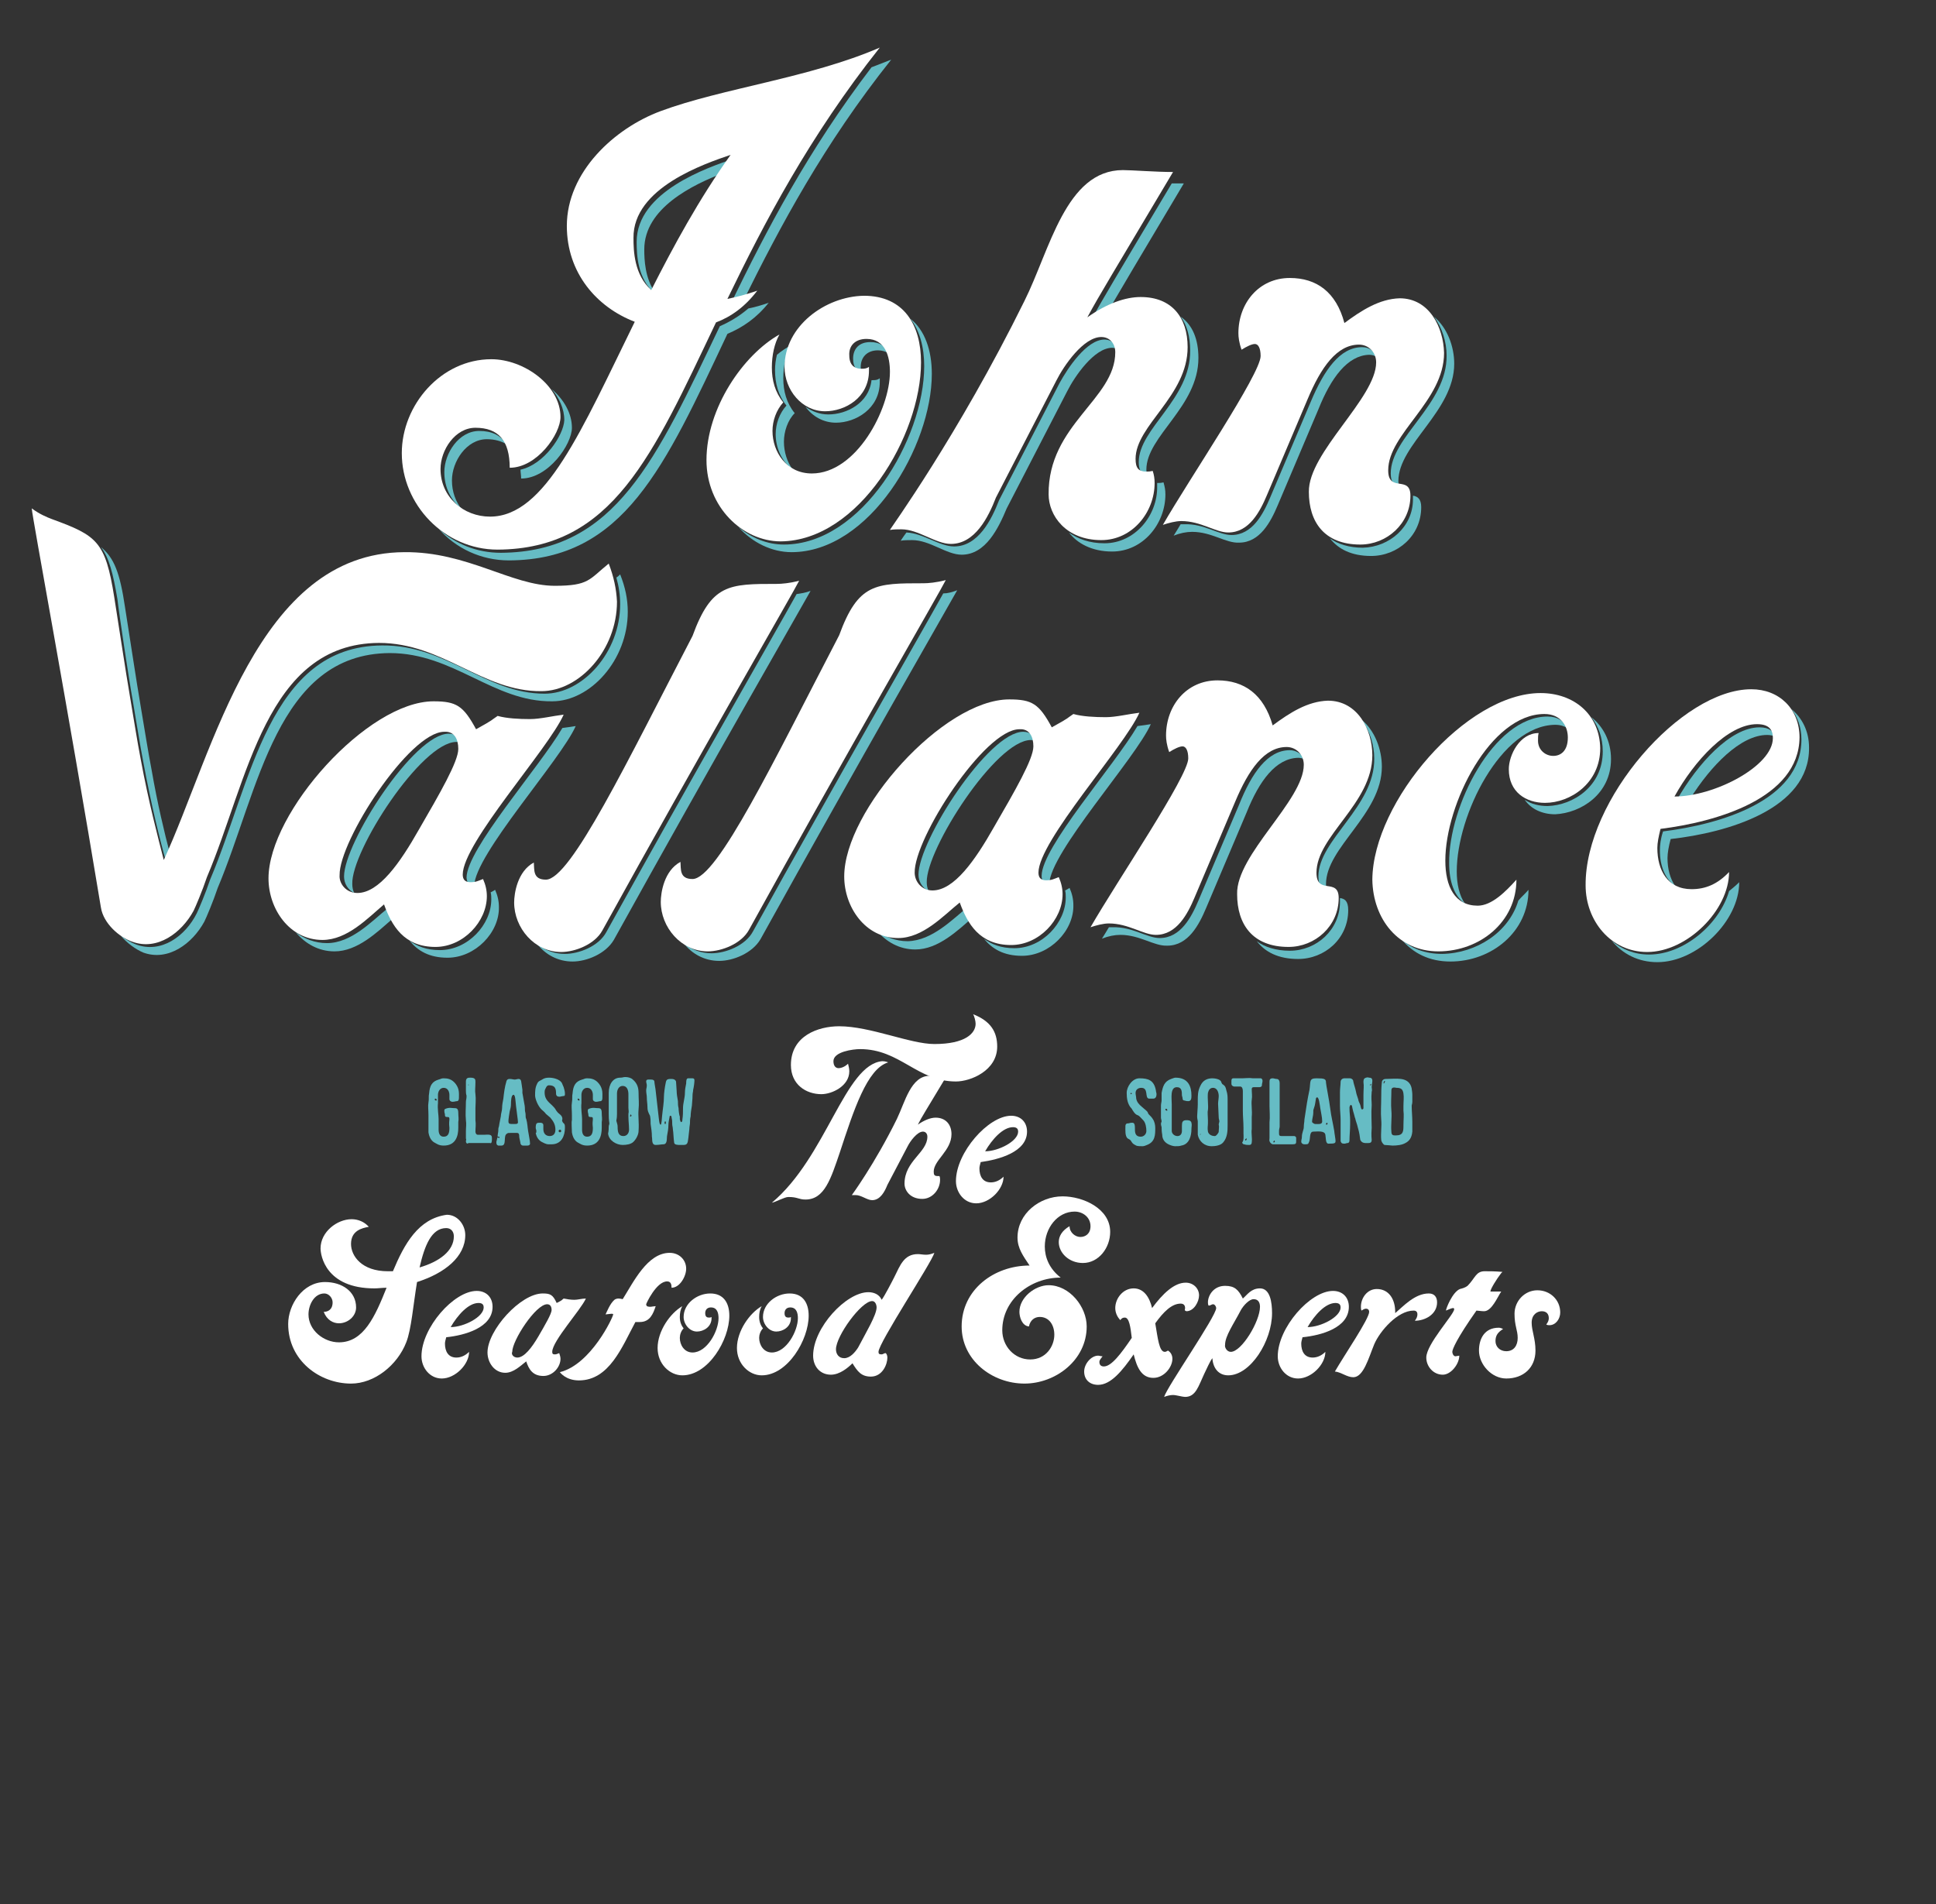 <?xml version="1.0" encoding="utf-8"?>
<!-- Generator: Adobe Illustrator 17.1.0, SVG Export Plug-In . SVG Version: 6.00 Build 0)  -->
<!DOCTYPE svg PUBLIC "-//W3C//DTD SVG 1.1//EN" "http://www.w3.org/Graphics/SVG/1.1/DTD/svg11.dtd">
<svg version="1.1" id="Layer_1" xmlns="http://www.w3.org/2000/svg" xmlns:xlink="http://www.w3.org/1999/xlink" x="0px" y="0px"
	 viewBox="0 0 305 300" enable-background="new 0 0 305 300" xml:space="preserve">
<rect x="0" y="0" width="305" height="300" fill="#333333" stroke="none"/>
<g>
	<path fill="#66BCC4" d="M51.5,148.6c-1.9,0-3.6-0.7-4.9-1.7c1.5,1.8,3.6,3,6.1,3c3.6,0,6.7-3,9.1-5.1c-0.3-0.5-0.5-1.1-0.7-1.7
		C58.6,145.1,55.4,148.6,51.5,148.6z"/>
	<path fill="#66BCC4" d="M77.3,140.6c0.1,0.4,0.1,0.8,0.1,1.1c0,4-3.7,8-8.1,8c-2.1,0-3.6-0.6-4.8-1.5c1.3,1.6,3.1,2.7,6,2.7
		c4.4,0,8.2-4,8.1-8c0-0.9-0.2-1.8-0.6-2.7C77.7,140.4,77.5,140.5,77.3,140.6z"/>
	<path fill="#66BCC4" d="M74.7,139.6C74.8,139.6,74.8,139.6,74.7,139.6L74.7,139.6c0.1-5,13.6-19.8,16-25.2
		c-0.6,0.1-1.3,0.2-2.1,0.3c-3.7,6.3-15.1,19.1-15.1,23.6C73.6,139.2,73.9,139.6,74.7,139.6z"/>
	<path fill="#66BCC4" d="M71.9,116.9c0.3,0,0.5,0.1,0.8,0.1c-0.3-0.8-0.9-1.4-2-1.4c-5.5,0-16.5,17.2-16.5,22.5
		c0,1.1,0.6,2.1,1.6,2.6c-0.2-0.4-0.3-0.9-0.3-1.4C55.3,134.1,66.4,116.9,71.9,116.9z"/>
	<path fill="#66BCC4" d="M125.5,93.6c-3.5,6.3-16.5,28.9-30,53.3c-1.2,2.2-4.3,3.4-6.5,3.4c-1.7,0-3.2-0.6-4.4-1.6
		c1.3,1.7,3.3,2.8,5.6,2.8c2.2,0,5.2-1.2,6.5-3.4c15.5-28,30.3-53.7,31-55C126.9,93.4,126.2,93.5,125.5,93.6z"/>
	<path fill="#66BCC4" d="M148.6,93.5c-3.5,6.3-16.5,28.9-30,53.3c-1.2,2.2-4.3,3.4-6.5,3.4c-1.7,0-3.2-0.6-4.4-1.6
		c1.3,1.7,3.3,2.8,5.6,2.8c2.2,0,5.2-1.2,6.5-3.4c15.5-28,30.3-53.7,31-55C150,93.3,149.3,93.5,148.6,93.5z"/>
	<path fill="#66BCC4" d="M165.3,139.3C165.3,139.3,165.3,139.3,165.3,139.3L165.3,139.3c0.1-5,13.6-19.8,16-25.2
		c-0.6,0.1-1.3,0.2-2.1,0.3c-3.7,6.3-15.1,19.1-15.1,23.6C164.1,138.9,164.5,139.3,165.3,139.3z"/>
	<path fill="#66BCC4" d="M143,148.3c-1.9,0-3.6-0.7-4.9-1.7c1.5,1.8,3.6,3,6.1,3c3.6,0,6.7-3,9.1-5.1c-0.3-0.5-0.5-1.1-0.7-1.7
		C150.1,144.8,146.9,148.2,143,148.3z"/>
	<path fill="#66BCC4" d="M162.4,116.6c0.3,0,0.5,0.1,0.8,0.1c-0.3-0.8-0.9-1.4-2-1.4c-5.5,0-16.5,17.2-16.5,22.5
		c0,1.1,0.6,2.1,1.6,2.6c-0.2-0.4-0.3-0.9-0.3-1.4C145.9,133.8,156.9,116.6,162.4,116.6z"/>
	<path fill="#66BCC4" d="M167.8,140.3c0.1,0.4,0.1,0.8,0.1,1.1c0,4-3.7,8-8.1,8c-2.1,0-3.6-0.6-4.8-1.5c1.3,1.6,3.1,2.7,6,2.7
		c4.4,0,8.2-4,8.1-8c0-0.9-0.2-1.8-0.6-2.7C168.2,140.1,168,140.2,167.8,140.3z"/>
	<path fill="#66BCC4" d="M207.7,138.1c0,1.5,0.6,1.8,1.3,2c0-0.2-0.1-0.5-0.1-0.8c0-5.8,8.8-11,8.8-18.5c0-2.7-1.1-5.7-3.2-7.4
		c1.3,1.7,2,4,2,6.1C216.6,127.1,207.7,132.3,207.7,138.1z"/>
	<path fill="#66BCC4" d="M211.1,141.5c0,0.2,0,0.4,0,0.6c0,4.4-3.7,7.7-7.9,7.7c-2.2,0-4-0.6-5.2-1.5c1.3,1.7,3.4,2.8,6.5,2.8
		c4.2,0,7.9-3.2,7.9-7.7C212.4,141.9,211.8,141.6,211.1,141.5z"/>
	<path fill="#66BCC4" d="M203.2,118.2c-3.5,0-6,3.6-8,8.6l-6.4,15.1c-1.1,2.6-2.8,5.9-6.1,5.9c-2,0-4.3-1.8-7.4-1.7
		c-0.2,0-0.4,0-0.6,0c-0.4,0.7-0.8,1.3-1.1,1.8c1-0.4,2-0.6,2.9-0.6c3.1,0,5.3,1.8,7.4,1.7c3.3,0,5-3.3,6.1-5.9l6.4-15.1
		c2-5,4.6-8.5,8.1-8.6c0.4,0,0.8,0.1,1.1,0.3C205.1,118.8,204.2,118.2,203.2,118.2z"/>
	<path fill="#66BCC4" d="M253.8,119.6c0-2.8-1.2-5.1-3.1-6.6c1.1,1.4,1.8,3.2,1.8,5.4c0,5.5-4.7,8.5-8.7,8.6c-1.3,0-2.6-0.3-3.6-1
		c1,1.5,2.8,2.3,4.8,2.3C249.1,128.1,253.8,125.1,253.8,119.6z"/>
	<path fill="#66BCC4" d="M243.8,112.9c-8.5,0-15.6,14.2-15.5,23.1c0,2.9,0.8,5.2,2.5,6.4c-0.9-1.3-1.3-3.1-1.3-5.1
		c0-8.9,7-23,15.5-23.1c0.8,0,1.4,0.2,1.9,0.5C246.4,113.6,245.4,112.9,243.8,112.9z"/>
	<path fill="#66BCC4" d="M227.2,150.3c-2.6,0-4.8-0.8-6.4-2.3c1.8,2.2,4.4,3.5,7.7,3.5c6.5,0,12.3-4.7,12.3-11.3
		c-0.5,0.6-1.1,1.1-1.6,1.7C237.7,146.9,232.6,150.2,227.2,150.3z"/>
	<g>
		<path fill="#66BCC4" d="M278.4,115.8c0.5,0,0.8,0.1,1.2,0.2c-0.2-0.7-0.8-1.4-2.4-1.4c-4.6,0-9.8,5.8-13,11.4
			c0.7,0,1.4-0.1,2.1-0.2C269.5,120.7,274.2,115.8,278.4,115.8z"/>
		<path fill="#66BCC4" d="M259.8,150.4c-2.3,0-4.3-0.8-5.9-2.2c1.7,2.1,4.2,3.4,7.2,3.4c6.3,0,12.9-6.5,12.9-12.6
			c-0.5,0.5-1.1,1-1.6,1.4C270.9,145.6,265.3,150.4,259.8,150.4z"/>
		<path fill="#66BCC4" d="M285,117.8c0-2.6-1.1-4.7-2.8-6.1c1,1.3,1.6,2.9,1.6,4.8c0,9.7-12.9,13.4-21.8,14.5
			c-0.4,1.2-0.5,2.2-0.5,3c0,2.4,0.8,4.5,2.4,5.6c-0.8-1.2-1.2-2.7-1.2-4.4c0-0.8,0.2-1.9,0.5-3C272.1,131.2,285.1,127.5,285,117.8z
			"/>
	</g>
	<g>
		<path fill="#66BCC4" d="M20.9,110.3c0.6,3.5,1.1,6.8,1.7,9.9c1.2,6.5,2.6,12.2,3.6,15.7c0.2-0.4,0.4-0.8,0.6-1.3
			c-0.9-3.4-2-8-2.9-13.2c-0.6-3.1-1.1-6.4-1.7-9.9c-0.6-3.4-2.2-14-2.5-15.8c-0.8-5.4-1.7-7.8-3.8-9.5c1.3,1.7,1.9,4.1,2.6,8.2
			C18.7,96.3,20.3,107,20.9,110.3z"/>
		<path fill="#66BCC4" d="M61.4,102.9c10.1,0,16.3,7.7,25.6,7.6c6,0,11.9-6.5,11.9-14.1c0-2-0.4-3.9-1.2-5.9
			c-0.2,0.2-0.4,0.4-0.6,0.5c0.4,1.4,0.6,2.8,0.6,4.2c0,7.6-5.9,14.1-11.9,14.1c-9.3,0-15.4-7.7-25.6-7.6
			c-17.8,0.1-20.6,21.6-27.1,36.9c-0.7,2.1-1.8,4.7-2.1,5.3c-1.8,3.6-5.6,6.4-9.6,4.9c-0.8-0.3-1.6-0.8-2.4-1.4
			c1,1.2,2.4,2.2,3.6,2.7c3.9,1.4,7.7-1.4,9.6-4.9c0.3-0.6,1.4-3.2,2.1-5.3C40.8,124.5,43.6,103,61.4,102.9z"/>
	</g>
	<path fill="#66BCC4" d="M117.2,47.2c5.7-11.5,12.6-24.5,23.2-37.8c-1,0.4-2.1,0.8-3.1,1.2c-10,13.1-16.6,25.8-22.1,37.1
		C115.7,47.6,116.4,47.4,117.2,47.2z"/>
	<path fill="#66BCC4" d="M103.2,46.1c-1.6-2.3-1.7-5.2-1.7-6.8c0-6.5,7.6-10.2,12.6-12.1c0.5-0.7,1-1.5,1.5-2.2
		c-4.1,1.4-15.3,5.2-15.3,13.1c0,2,0.1,5.8,2.9,8.2C103.2,46.2,103.2,46.1,103.2,46.1z"/>
	<path fill="#66BCC4" d="M75.5,67.9c-3.2,0-5.5,3.5-5.5,6.5c0,2.5,1.1,4.5,2.8,5.9c-1-1.2-1.6-2.8-1.6-4.6c0-3,2.3-6.5,5.5-6.5
		c1.2,0,2.3,0.3,3.1,0.8C78.9,68.6,77.5,67.9,75.5,67.9z"/>
	<path fill="#66BCC4" d="M82,74c0,0.4,0.1,0.9,0.1,1.4c4.3,0,8-5.4,8-8c0-2.3-1.3-4.5-3.2-6.1c1.2,1.4,2,3.1,2,4.9
		C88.8,68.6,85.7,73.2,82,74z"/>
	<path fill="#66BCC4" d="M78.9,87.1c-3.8,0-7.2-1.4-9.8-3.8c2.7,3.1,6.7,5,11.1,5c18.1-0.1,24.5-14.7,34.4-35.7
		c2.4-1,4.6-2.5,6.5-4.9c-1.1,0.4-2.2,0.7-3.2,0.9c-1.4,1.2-2.9,2.1-4.5,2.8C103.4,72.3,97,87,78.9,87.1z"/>
	<g>
		<path fill="#66BCC4" d="M123.5,85.8c-2.6,0-5.1-1-7.2-2.8c2.2,2.5,5.3,4,8.4,4c12.3,0,22.1-16.7,22.1-28.1c0-3.7-1.1-6.9-3.4-8.7
			c1.5,1.9,2.2,4.5,2.2,7.5C145.6,69.1,135.8,85.8,123.5,85.8z"/>
		<path fill="#66BCC4" d="M137.1,53.9c-1.8,0-2.7,1.1-2.7,2.6c0,1.4,0.6,1.9,1.3,2.1c-0.1-0.2-0.1-0.5-0.1-0.8c0-1.5,1-2.6,2.7-2.6
			c0.7,0,1.2,0.2,1.6,0.4C139.5,54.5,138.6,53.9,137.1,53.9z"/>
		<path fill="#66BCC4" d="M123.9,63.9c-1.1,1.2-1.7,2.9-1.7,4.5c0,2.1,0.9,4.3,2.7,5.6c-0.9-1.2-1.4-2.8-1.4-4.4
			c0-1.6,0.6-3.4,1.7-4.5c-1.3-1.6-1.8-3.5-1.8-5.5c0-1.9,0.4-3.7,1.2-5.2c-0.7,0.4-1.5,0.9-2.2,1.5c-0.2,0.8-0.3,1.6-0.3,2.4
			C122.1,60.4,122.6,62.3,123.9,63.9z"/>
		<path fill="#66BCC4" d="M130.5,65.3c-1.4,0-2.6-0.5-3.6-1.2c1.1,1.5,2.8,2.5,4.8,2.5c3.1,0,6.9-2.2,6.9-6.4l0-0.6
			c-0.4,0.3-0.7,0.3-1.2,0.3c0,0-0.1,0-0.1,0C136.9,63.5,133.4,65.3,130.5,65.3z"/>
	</g>
	<g>
		<path fill="#66BCC4" d="M174,53.5c-2.8,0-5.8,4.5-7.1,6.9l-9.5,18.4c-1.2,3.1-3.3,7.3-7.1,7.3c-2.3,0-4.9-2.1-7.5-2.2
			c-0.6,0.8-0.9,1.3-0.9,1.3c0.4-0.1,1.3-0.1,1.8-0.1c2.8,0,5.4,2.3,7.8,2.3c3.8,0,5.8-4.2,7.1-7.3l9.5-18.4
			c1.2-2.4,4.3-6.9,7.1-6.9c0.3,0,0.6,0.1,0.8,0.1C175.7,54.1,175,53.5,174,53.5z"/>
		<path fill="#66BCC4" d="M174.7,48.8c1.8-3.1,4.6-7.8,11.8-19.9c-0.6,0-1.3,0-1.9,0c-9.2,15.4-10.8,18.1-12.8,21.7
			C172.8,49.8,173.8,49.2,174.7,48.8z"/>
		<path fill="#66BCC4" d="M179.4,72.8c0,1.3,0.4,1.9,1.3,2c0-0.2-0.1-0.5-0.1-0.8c0-5.3,8.2-9.9,8.2-17.6c0-2.9-0.9-5.2-2.8-6.5
			c1,1.3,1.5,3.2,1.5,5.3C187.6,62.9,179.4,67.5,179.4,72.8z"/>
		<path fill="#66BCC4" d="M174,85.6c-2.4,0-4.2-0.7-5.6-1.7c1.3,1.7,3.6,3,6.8,3c4.9,0,8.4-4.4,8.4-9c0-0.7-0.1-1.2-0.3-1.9
			c-0.4,0.1-0.6,0.1-1,0.1c0,0,0,0,0,0c0,0.2,0,0.3,0,0.5C182.4,81.2,178.8,85.6,174,85.6z"/>
	</g>
	<path fill="#66BCC4" d="M219.1,74.6c0,1.5,0.6,1.8,1.3,2c0-0.2-0.1-0.5-0.1-0.8c0-5.8,8.8-11,8.8-18.5c0-2.7-1.1-5.7-3.2-7.4
		c1.3,1.7,2,4,2,6.1C228,63.7,219.1,68.8,219.1,74.6z"/>
	<path fill="#66BCC4" d="M214.6,54.7c-3.5,0-6,3.6-8.1,8.6l-6.4,15.1c-1.1,2.6-2.8,5.9-6.1,5.9c-2,0-4.3-1.8-7.4-1.7
		c-0.2,0-0.4,0-0.6,0c-0.4,0.7-0.8,1.3-1.1,1.8c1-0.4,2-0.6,2.9-0.6c3.1,0,5.3,1.8,7.4,1.7c3.3,0,5-3.3,6.1-5.9l6.4-15.1
		c2-5,4.6-8.5,8-8.6c0.4,0,0.8,0.1,1.1,0.3C216.5,55.3,215.7,54.7,214.6,54.7z"/>
	<path fill="#66BCC4" d="M214.7,86.3c-2.2,0-4-0.6-5.2-1.5c1.3,1.7,3.4,2.8,6.5,2.8c4.2,0,7.9-3.2,7.9-7.7c0-1.3-0.6-1.7-1.3-1.8
		c0,0.2,0,0.4,0,0.6C222.6,83,218.9,86.2,214.7,86.3z"/>
	<g>
		<g>
			<path fill="#FFFFFF" d="M112.8,50.8c-10,21-16.3,35.7-34.4,35.8c-8.4,0-15.1-7.1-15.1-15.2c0-7.6,6.2-14.8,14.1-14.8
				c5.1,0,10.9,4.1,10.9,9.1c0,2.7-3.7,8-8,8c0-4.3-1.8-6.3-5.4-6.3c-3.2,0-5.5,3.5-5.5,6.5c0,4.4,3.6,7.5,7.8,7.5
				c8.7,0,14.4-13.6,22.8-30.7c-6-2.3-10.7-7.7-10.7-15.1c0-8.5,7.5-15.4,14.8-18.1c9.7-3.6,23.4-5.2,34.5-10
				c-11.1,14-18.2,27.6-24,39.6c1.4-0.3,3-0.7,4.7-1.3C117.4,48.3,115.2,49.9,112.8,50.8z M102.6,45.7c3.5-6.9,7.5-14.3,12.5-21.3
				c-4.1,1.4-15.4,5.2-15.3,13.1C99.8,39.5,99.9,43.3,102.6,45.7z"/>
		</g>
		<g>
			<path fill="#FFFFFF" d="M140.2,58.6c0-2.4-0.7-5.2-3.7-5.2c-1.8,0-2.8,1.1-2.7,2.6c0,1.7,1,2.1,1.9,2.1c0.4,0,0.8,0,1.2-0.3
				l0,0.6c0,4.3-3.8,6.4-6.9,6.4c-3.7,0-6.4-3.4-6.4-7c0-6.4,6.4-11.1,12.5-11.2c6.3,0,9,4.6,9,10.5c0,11.5-9.8,28.1-22.1,28.2
				c-6,0-11.7-5.4-11.7-12.8c0-8.2,5.8-16.6,11.5-19.8c-0.8,1.4-1.2,3.3-1.2,5.2c0,2,0.5,3.9,1.8,5.5c-1.1,1.2-1.7,2.9-1.7,4.5
				c0,3.3,2.2,6.7,6.2,6.7C134.9,74.6,140.2,64.5,140.2,58.6z"/>
			<path fill="#FFFFFF" d="M175.7,55.5c0-1.4-0.9-2.4-2.2-2.4c-2.8,0-5.9,4.5-7.1,6.9l-9.5,18.4c-1.2,3.1-3.3,7.3-7.1,7.3
				c-2.4,0-5.1-2.3-7.8-2.3c-0.4,0-1.3,0-1.8,0.1c-0.1,0,10.7-14.8,21.2-36.1c4-8,6.5-20.6,15.5-20.6c1.4,0,5.2,0.3,7.9,0.3
				c-9.8,16.5-11.5,19.2-13.5,22.9c3.1-2.2,6-3.2,8.4-3.2c4.9,0,7.4,3.2,7.4,7.9c0,7.7-8.2,12.3-8.2,17.6c0,1.5,0.5,2,1.7,2
				c0.4,0,0.5,0,1-0.1c0.2,0.6,0.3,1.2,0.3,1.9c0,4.6-3.5,9-8.4,9c-5.6,0-8.3-3.9-8.3-7.2C165.1,66.9,175.7,62.9,175.7,55.5z"/>
			<path fill="#FFFFFF" d="M216.8,57.1c0-1.6-1.2-2.8-2.7-2.8c-3.5,0-6,3.6-8.1,8.6l-6.4,15.1c-1.1,2.6-2.8,5.9-6.1,5.9
				c-2,0-4.3-1.8-7.4-1.8c-0.9,0-2,0.3-2.9,0.6c4.2-7.3,15.4-23.8,15.4-26.6c0-1.3-0.4-1.9-0.9-1.9c-0.5,0-1.3,0.4-2.1,0.9
				c-0.4-1.1-0.5-2-0.5-2.6c0-4.7,3.2-8.7,8.1-8.7c4.2,0,7.3,2.2,8.6,7.1c2.7-2,5.5-3.8,8.7-3.9c4.7,0,6.9,4.6,7,8.6
				c0,7.6-8.8,12.7-8.8,18.5c0,3.6,3.5,0.7,3.5,4c0,4.4-3.7,7.7-7.9,7.7c-5.7,0-8.1-3.6-8.1-8.3C206.1,71.3,216.8,62.7,216.8,57.1z"
				/>
		</g>
	</g>
	<path fill="#FFFFFF" d="M50.8,148.1c-5.2,0-8.5-4.9-8.5-9.7c0-10.4,15.6-27.9,26-27.9c3.6,0,4.7,0.7,6.7,4.4
		c2.9-1.6,2.2-1.3,3.4-2.1c1.4,0.4,3.4,0.5,5.1,0.5c1.6,0,3.6-0.5,5.3-0.7c-2.4,5.4-15.9,20.2-15.9,25.2c0,0.8,0.4,1.2,1.2,1.2
		c0.9,0,1.2-0.2,2-0.5c0.4,0.9,0.6,1.8,0.6,2.7c0,4-3.7,8-8.1,8c-5,0-6.9-3.4-8.1-6.7C57.9,144.7,54.7,148.1,50.8,148.1z
		 M56.3,140.7c3.4,0,6.7-4.7,9.7-10c3.3-5.7,6.2-10.7,6.2-12.7c0-1.5-0.6-2.8-2.2-2.7c-5.5,0-16.6,17.2-16.5,22.6
		C53.4,139.2,54.5,140.7,56.3,140.7z"/>
	<path fill="#FFFFFF" d="M84.1,135.9c0.1,1.1-0.2,2.7,1.9,2.7c3.9,0,12.9-18.8,23.1-38.4c3-8.2,5.7-8.2,13.3-8.2
		c0.7,0,2-0.1,3.5-0.5c-0.6,1.3-15.5,27-31,55.1c-1.2,2.2-4.3,3.4-6.5,3.4c-4.2,0-7.4-3.8-7.4-7.8C81,140.8,81.5,137.3,84.1,135.9z"
		/>
	<path fill="#FFFFFF" d="M107.2,135.8c0.1,1.1-0.2,2.7,1.9,2.7c3.9,0,12.9-18.8,23.1-38.4c3-8.2,5.7-8.2,13.3-8.2
		c0.7,0,2-0.1,3.5-0.5c-0.6,1.3-15.5,27-31,55.1c-1.2,2.2-4.3,3.4-6.5,3.4c-4.2,0-7.4-3.8-7.4-7.8
		C104.1,140.7,104.6,137.2,107.2,135.8z"/>
	<path fill="#FFFFFF" d="M141.5,147.8c-5.2,0-8.5-4.9-8.5-9.7c0-10.4,15.6-27.9,26-27.9c3.6,0,4.7,0.7,6.7,4.4
		c2.9-1.6,2.2-1.3,3.4-2.1c1.4,0.4,3.4,0.5,5.1,0.5c1.6,0,3.6-0.5,5.3-0.7c-2.4,5.4-15.9,20.2-15.9,25.2c0,0.8,0.4,1.2,1.2,1.2
		c0.9,0,1.2-0.2,2-0.5c0.4,0.9,0.6,1.8,0.6,2.7c0,4-3.7,8-8.1,8c-5,0-6.9-3.4-8.1-6.7C148.6,144.3,145.4,147.8,141.5,147.8z
		 M146.9,140.3c3.4,0,6.7-4.7,9.7-10c3.3-5.7,6.2-10.7,6.2-12.7c0-1.5-0.6-2.8-2.2-2.7c-5.5,0-16.6,17.2-16.5,22.6
		C144.1,138.9,145.2,140.3,146.9,140.3z"/>
	<path fill="#FFFFFF" d="M205.4,120.5c0-1.6-1.2-2.8-2.7-2.8c-3.5,0-6,3.6-8.1,8.6l-6.4,15.1c-1.1,2.6-2.8,5.9-6.1,5.9
		c-2,0-4.3-1.8-7.4-1.8c-0.9,0-2,0.3-2.9,0.6c4.2-7.3,15.4-23.8,15.4-26.6c0-1.3-0.4-1.9-0.9-1.9c-0.5,0-1.3,0.4-2.1,0.9
		c-0.4-1.1-0.5-2-0.5-2.6c0-4.7,3.2-8.7,8.1-8.7c4.2,0,7.3,2.2,8.7,7.1c2.7-2,5.5-3.8,8.7-3.9c4.7,0,7,4.6,7,8.6
		c0,7.6-8.8,12.7-8.8,18.5c0,3.6,3.5,0.7,3.5,4c0,4.4-3.7,7.7-7.9,7.7c-5.7,0-8.1-3.6-8.1-8.3C194.7,134.7,205.4,126.1,205.4,120.5z
		"/>
	<path fill="#FFFFFF" d="M242.7,109.2c5.2,0,9.3,3.3,9.4,8.7c0,5.5-4.7,8.6-8.7,8.6c-3,0-5.7-1.7-5.7-5.3c0-2.2,1.7-5.7,4.7-5.7
		c-0.1,0.4-0.1,0.7-0.1,1.2c0,1.5,1.2,2.4,2.4,2.4c1.2,0,2.3-0.8,2.3-2.9c0-1.8-1.1-3.7-3.7-3.7c-8.5,0-15.6,14.2-15.6,23.1
		c0,4.1,1.5,7.1,5.1,7.1c2.2,0,4.4-2.2,6.1-4.1c0,6.7-5.8,11.3-12.3,11.3c-6.3,0-10.3-5.1-10.4-11.3
		C216.3,126.3,231,109.2,242.7,109.2z"/>
	<path fill="#FFFFFF" d="M261.6,130.6c-0.3,1.2-0.5,2.2-0.5,3c0,3.5,1.6,6.5,5.4,6.5c2.2,0,4.1-0.8,5.9-2.7c0,6-6.6,12.6-12.9,12.6
		c-5.7,0-9.7-4.9-9.7-10.5c-0.1-13.5,15.1-30.9,26.1-30.9c4.4,0,7.6,3.1,7.6,7.6C283.4,125.8,270.4,129.5,261.6,130.6z M263.8,125.5
		c6.3,0,15.5-4.8,15.5-9.2c0-1-0.3-2.2-2.5-2.2C272.2,114.1,266.9,119.9,263.8,125.5z"/>
	<path fill="#FFFFFF" d="M95.9,88.8c-3.1,2.5-3.1,3.5-8.5,3.5c-6.8,0-13.8-5.4-23.7-5.3c-23.2,0.1-30,31.4-37.9,48.5
		c-0.9-3.5-2.4-9.2-3.6-15.7c-0.6-3.1-1.1-6.4-1.7-9.9c-0.6-3.4-2.2-14-2.5-15.8c-1.4-8.8-2.7-9.7-9.8-12.3C7.4,81.5,6.2,81,5,80.1
		c0.1,1.5,5.6,30.9,10.9,62.9c0.4,2.5,2.9,4.7,5,5.4c3.9,1.4,7.7-1.4,9.6-4.9c0.3-0.6,1.4-3.2,2.1-5.3c6.5-15.3,9.3-36.8,27.1-36.9
		c10.1,0,16.3,7.7,25.6,7.6c6,0,11.9-6.5,11.9-14.1C97.1,92.8,96.7,90.9,95.9,88.8z"/>
	<g>
		<path fill="#FFFFFF" d="M139,167.2c0.5,0,1,0.2,0.9,0.2c-3.3,1-5.4,7.5-7.6,14.2c-1.4,4.1-2.4,7.4-5.4,7.4c-1.1,0-1.2-0.4-2.7-0.4
			c-0.6,0-2,0.8-2.6,0.9C130.2,182.3,133.1,167.7,139,167.2z M157.1,164.9c0,3.8-4.2,5.5-6.5,5.5c-6.1,0-8.8-5.1-15.1-5.1
			c-1.1,0-4.2,0.4-4.2,1.9c0,0.8,0.4,1.1,0.8,1.1c0.4,0,1-0.2,1.5-0.7c0.1,0.4,0.2,0.8,0.2,1.2c0,2.3-2.7,3.6-4.4,3.6
			c-2.4,0-4.8-1.5-4.8-4.6c0-4.6,4.3-6.1,7.6-6.1c4.9,0,11.2,2.8,15,2.8c4.9,0,6.5-1.7,6.5-3.2c0-0.4-0.2-1.2-0.4-1.5
			C156.1,160.9,157.1,162.6,157.1,164.9z"/>
		<path fill="#FFFFFF" d="M146.1,179.1c0-0.5-0.3-0.8-0.7-0.8c-0.9,0-2,1.5-2.4,2.3l-3.2,6.1c-0.4,1-1.1,2.4-2.4,2.4
			c-0.8,0-1.7-0.8-2.6-0.8c-0.1,0-0.4,0-0.6,0c0,0,3.6-4.9,7.1-12c1.3-2.7,2.2-6.8,5.2-6.8c0.5,0,1.7,0.1,2.6,0.1
			c-3.3,5.5-3.9,6.4-4.5,7.6c1-0.7,2-1.1,2.8-1.1c1.6,0,2.5,1.1,2.5,2.6c0,2.6-2.8,4.1-2.8,5.9c0,0.5,0.1,0.7,0.6,0.7
			c0.1,0,0.2,0,0.3,0c0.1,0.2,0.1,0.4,0.1,0.6c0,1.5-1.2,3-2.8,3c-1.9,0-2.8-1.3-2.8-2.4C142.5,182.9,146.1,181.6,146.1,179.1z"/>
		<path fill="#FFFFFF" d="M154.5,183.1c-0.1,0.4-0.2,0.7-0.2,1c0,1.2,0.5,2.2,1.8,2.2c0.7,0,1.4-0.3,2-0.9c0,2-2.2,4.2-4.3,4.2
			c-1.9,0-3.2-1.7-3.2-3.5c0-4.5,5.1-10.3,8.7-10.3c1.5,0,2.5,1,2.5,2.5C161.8,181.5,157.4,182.7,154.5,183.1z M155.2,181.4
			c2.1,0,5.2-1.6,5.2-3.1c0-0.3-0.1-0.7-0.8-0.7C158,177.6,156.3,179.5,155.2,181.4z"/>
		<path fill="#FFFFFF" d="M52.4,205.2c0-0.7-0.6-1.4-1.3-1.4c-1.6,0-2.5,1.8-2.5,3.3c0,2.5,2.4,4.4,4.8,4.4c3.9,0,5.7-4.1,7.5-8.6
			c-0.7,0-1.3,0.1-1.9,0.1c-7.7,0-8.5-5.2-8.5-6.3c0-2.6,2.6-4.6,4.9-4.6c1,0,2,0.4,2.7,1.2c-1.1,0.2-2.8,0.6-2.8,2.7
			c0,1.9,1.7,4.3,5.8,4.3h0.8c1.8-4.3,4-8.3,8.5-8.9c1.7,0,2.9,1.6,2.9,3.2c0,3.4-3.2,6-7.6,7.4c-0.6,3.6-0.9,7.5-1.7,9.5
			c-1.4,3.6-5,6.5-8.7,6.5c-4.9,0-9.9-3.6-9.9-9.4c0-3,2.3-6.6,5.8-6.6c2.7,0,4.9,1.5,4.9,4c0,1.4-1.3,2.5-2.7,2.5
			c-0.9,0-1.9-0.5-2.4-1.8C51.6,206.7,52.4,206.4,52.4,205.2z M66.1,199.7c3.1-0.9,5.4-2.6,5.4-4.9c0-0.7-0.4-1.3-1.2-1.3
			C68,193.5,66.9,196.2,66.1,199.7z"/>
		<path fill="#FFFFFF" d="M70.3,210.7c-0.1,0.4-0.2,0.7-0.2,1c0,1.2,0.5,2.2,1.8,2.2c0.7,0,1.4-0.3,2-0.9c0,2-2.2,4.2-4.3,4.2
			c-1.9,0-3.2-1.7-3.2-3.5c0-4.5,5.1-10.3,8.7-10.3c1.5,0,2.5,1,2.5,2.5C77.6,209.2,73.2,210.4,70.3,210.7z M71,209.1
			c2.1,0,5.2-1.6,5.2-3.1c0-0.3-0.1-0.7-0.8-0.7C73.8,205.3,72.1,207.2,71,209.1z"/>
		<path fill="#FFFFFF" d="M79.6,216.3c-1.7,0-2.8-1.6-2.8-3.2c0-3.5,5.2-9.3,8.7-9.3c1.2,0,1.6,0.2,2.2,1.5c1-0.5,0.7-0.4,1.1-0.7
			c0.5,0.1,1.1,0.2,1.7,0.2c0.5,0,1.2-0.2,1.8-0.2c-0.8,1.8-5.3,6.7-5.3,8.4c0,0.3,0.1,0.4,0.4,0.4c0.3,0,0.4-0.1,0.7-0.2
			c0.1,0.3,0.2,0.6,0.2,0.9c0,1.3-1.2,2.7-2.7,2.7c-1.7,0-2.3-1.1-2.7-2.3C82,215.2,80.9,216.3,79.6,216.3z M81.5,213.9
			c1.1,0,2.3-1.6,3.3-3.3c1.1-1.9,2.1-3.6,2.1-4.2c0-0.5-0.2-0.9-0.7-0.9c-1.8,0-5.5,5.7-5.5,7.5C80.5,213.4,80.9,213.9,81.5,213.9z
			"/>
		<path fill="#FFFFFF" d="M105.1,201.9c-1.7,0-3.3,3.5-3.3,3.6c0,0.4,0.4,0.4,0.7,0.4c0.1,0,0.6-0.1,0.8-0.1
			c-0.4,1.2-0.9,2.5-2.5,2.5c-0.2,0-0.4,0-0.7,0c-2.1,3.9-4.1,9.2-8.9,9.2c-2.1,0-3-1.3-3-1.3c4.9-1.2,8.4-8.7,8.4-9.1
			c0-0.1-0.1-0.1-0.3-0.1c-0.2,0-0.7,0.1-0.9,0.1c0.2-0.4,0.7-1.7,1.4-2.3c0.1-0.1,0.4-0.2,0.6-0.2c0.3,0,0.7,0.1,0.7,0.1
			c1.7-2.7,3.9-7.3,7.4-7.3c1.5,0,2.6,1.1,2.6,2.5c0,1.2-1,3-2.3,3C105.8,202.4,105.7,201.9,105.1,201.9z"/>
		<path fill="#FFFFFF" d="M113.2,207.7c0-0.8-0.2-1.7-1.2-1.7c-0.6,0-0.9,0.4-0.9,0.9c0,0.6,0.3,0.7,0.6,0.7c0.1,0,0.3,0,0.4-0.1
			v0.2c0,1.4-1.3,2.1-2.3,2.1c-1.2,0-2.1-1.2-2.1-2.3c0-2.1,2.1-3.7,4.2-3.7c2.1,0,3,1.5,3,3.5c0,3.8-3.3,9.4-7.4,9.4
			c-2,0-3.9-1.8-3.9-4.3c0-2.7,2-5.5,3.9-6.6c-0.3,0.5-0.4,1.1-0.4,1.7c0,0.7,0.2,1.3,0.6,1.8c-0.4,0.4-0.6,1-0.6,1.5
			c0,1.1,0.7,2.3,2,2.3C111.4,213.1,113.2,209.7,113.2,207.7z"/>
		<path fill="#FFFFFF" d="M125.7,207.7c0-0.8-0.2-1.7-1.2-1.7c-0.6,0-0.9,0.4-0.9,0.9c0,0.6,0.3,0.7,0.6,0.7c0.1,0,0.3,0,0.4-0.1
			v0.2c0,1.4-1.3,2.1-2.3,2.1c-1.2,0-2.1-1.2-2.1-2.3c0-2.1,2.1-3.7,4.2-3.7c2.1,0,3,1.5,3,3.5c0,3.8-3.3,9.4-7.4,9.4
			c-2,0-3.9-1.8-3.9-4.3c0-2.7,2-5.5,3.9-6.6c-0.3,0.5-0.4,1.1-0.4,1.7c0,0.7,0.2,1.3,0.6,1.8c-0.4,0.4-0.6,1-0.6,1.5
			c0,1.1,0.7,2.3,2,2.3C123.9,213.1,125.7,209.7,125.7,207.7z"/>
		<path fill="#FFFFFF" d="M139.8,213.9c0,1.1-0.8,3-2.6,3c-1.5,0-2.1-0.8-2.9-2.1c-0.7,0.7-2,1.8-3.4,1.8c-1.7,0-2.8-1.3-2.8-3
			c0-4.4,5.2-10,8.7-10c0.8,0,1.7,0.3,2.1,1.2c0.4-0.5,1.6-2.8,2-3.6c0.9-1.8,1.5-3.6,3.7-3.6c0.4,0,0.8,0.1,1.3,0.1
			c0.4,0,0.8-0.1,1.3-0.3c-0.4,1.5-8.8,14.2-8.8,15.6c0,0.3,0.1,0.4,0.5,0.4c0.2,0,0.4-0.2,0.6-0.2
			C139.6,213.2,139.8,213.5,139.8,213.9z M133,214c0.9,0,1.7-0.9,2.2-1.7c1.2-2.3,2.9-5.1,2.9-6.3c0-0.4-0.2-1-0.7-1
			c-1.7,0-5.7,5.5-5.7,7.6C131.7,213.3,132.1,214,133,214z"/>
		<path fill="#FFFFFF" d="M162.2,199.4c-1-1.5-1.9-2.7-1.9-4.4c0-3.8,3.5-6.5,7.1-6.5c3.2,0,7.5,1.9,7.5,5.6c0,2.5-1.8,4.9-4.3,4.9
			c-2.2,0-3.8-1.6-3.8-3.3c0-0.9,0.5-1.8,1.7-2.5c0,1,0.9,1.7,1.7,1.7c0.8,0,1.6-0.5,1.6-1.7c0-1.4-1.2-2.3-2.5-2.3
			c-2.7,0-4.7,2.6-4.7,5.5c0,1.7,0.7,3.5,2.5,4.9c-4.8,0-9.2,3.5-9.2,8.3c0,2.5,1.9,4.6,4.4,4.6c2.5,0,3.8-2.1,3.8-3.9
			c0-1.5-0.8-2.8-2.3-2.8c-0.8,0-1.5,0.5-1.7,1.5c-1.1-0.1-1.5-1.5-1.5-2.3c0-2.3,2.5-4.2,4.6-4.2c3.3,0,6,3.4,6,6.5
			c0,5.3-4.9,9-9.8,9c-5.1,0-9.9-3.7-9.9-9C151.5,203.2,156.6,199.4,162.2,199.4z"/>
		<path fill="#FFFFFF" d="M186.7,206.1c0-0.4-0.2-0.7-0.7-0.7c-1.4,0-2.7,1.3-4,3.1c0.4,2.3,0.6,4.5,1.5,4.5c0.2,0,0.3-0.1,0.5-0.2
			c0.5,0.3,0.7,0.8,0.7,1.3c0,1.3-1.3,3-3,3c-1.9,0-2.6-1.7-3.1-3.7c-1.8,2.6-3.6,4.8-5.6,4.8c-1.3,0-2.2-0.8-2.2-2.1
			c0-1.2,1.1-2.5,2.2-2.5c0.2,0,0.4,0.1,0.7,0.1c-0.3,0.4-0.5,0.6-0.5,0.9c0,0.4,0.2,0.7,0.7,0.7c1.2,0,2.7-2,4.4-4.5
			c-0.2-1.7-0.4-3.2-1.1-3.2c-0.3,0-0.5,0.1-0.7,0.4c-0.5-0.5-0.8-1.2-0.8-1.9c0-1.5,1.2-3.1,2.9-3.1c1.6,0,2.5,1.4,2.9,3.1
			c1.7-2.3,3.5-4,5.3-4c1.2,0,2.1,0.9,2.1,2c0,1-0.8,2.5-2,2.5l-0.2-0.1C186.6,206.4,186.7,206.3,186.7,206.1z"/>
		<path fill="#FFFFFF" d="M190.3,205.2c0-1.1,0.9-2.6,2.7-2.6c1.5,0,2.1,0.6,2.8,2c0.7-0.6,1.3-1.6,2.7-1.6c1.6,0,1.9,2.2,1.9,3.9
			c0,4.4-3.4,9.8-6.9,9.8c-1.5,0-2.4-1.1-2.5-2.7c-0.4,0.5-0.9,1.7-1.3,2.5c-0.9,1.9-1.3,3.6-3,3.6c-0.4,0-1.4-0.3-1.9-0.3
			c-0.4,0-0.9,0.1-1.4,0.3c0.4-1.5,8.2-12.7,8.2-14c0-0.2-0.2-0.6-0.5-0.6c-0.2,0-0.4,0.2-0.6,0.2
			C190.4,205.8,190.3,205.6,190.3,205.2z M193.9,213c1.7,0,4.6-4.8,4.6-7.1c0-0.7-0.3-1.2-1-1.2s-1.6,1-2,1.7
			c-1.2,2.3-2.5,4.1-2.5,5.5C192.9,212.3,193.3,213,193.9,213z"/>
		<path fill="#FFFFFF" d="M205.2,210.7c-0.1,0.4-0.2,0.7-0.2,1c0,1.2,0.5,2.2,1.8,2.2c0.7,0,1.4-0.3,2-0.9c0,2-2.2,4.2-4.3,4.2
			c-1.9,0-3.2-1.7-3.2-3.5c0-4.5,5.1-10.3,8.7-10.3c1.5,0,2.5,1,2.5,2.5C212.5,209.2,208.2,210.4,205.2,210.7z M206,209.1
			c2.1,0,5.2-1.6,5.2-3.1c0-0.3-0.1-0.7-0.8-0.7C208.8,205.3,207.1,207.2,206,209.1z"/>
		<path fill="#FFFFFF" d="M223.3,207.1c0-0.4-0.2-0.6-0.6-0.6c-2.5,0-5.3,3.2-6.2,5.3c-0.9,2.2-1.7,5.2-3.3,5.2
			c-1,0-1.9-0.8-2.9-0.9c1.5-2.6,5.4-8.3,5.4-9.4c0-0.2-0.1-0.5-0.5-0.5c-0.2,0-0.4,0.1-0.7,0.3c-0.1-0.2-0.1-0.4-0.1-0.6
			c0-1.4,1-2.8,2.5-2.8c1.9,0,2.9,1.6,2.9,3.6v0.2c1.3-1.1,3.1-3.1,5.3-3.1c0.9,0,1.3,0.6,1.3,1.4c0,1.9-1.9,2.9-3.5,2.9
			C223.2,207.7,223.3,207.4,223.3,207.1z"/>
		<path fill="#FFFFFF" d="M236.7,200.4l-0.2,0.2c-0.7,0.9-1.7,2.5-1.7,2.9h1.7c-0.6,0.9-1.5,3.1-2.7,3.1c-0.4,0-1-0.1-1.2-0.1
			c-3.1,4.4-3.8,6.1-3.8,6.5c0,0.3,0.2,0.7,0.5,0.7l0.6-0.1c0,1.3-1.3,3-2.6,3c-1.5,0-2.6-1.3-2.6-2.7c0-2.1,4.3-6.7,4.4-7.6
			c0-0.1-0.1-0.2-0.1-0.2c-0.4,0-0.9,0.3-1.2,0.4c0-0.3,1-2.9,2.2-3.4c0.4-0.1,0.8-0.2,1.2-0.5c1.2-1.2,1.3-2.3,2.7-2.3
			C234.7,200.3,235.5,200.3,236.7,200.4z"/>
		<path fill="#FFFFFF" d="M236.1,209.2c0.1,0,0.3,0,0.7,0.2c-0.8,0.5-1.2,1-1.2,1.9c0,0.9,0.7,1.6,1.7,1.6c1.2,0,1.8-0.9,1.8-2.1
			c0-1.2-0.5-1.9-0.5-3.8c0-2,1.6-3.7,3.6-3.7c2,0,3.6,1.5,3.6,3.5c0,1-0.7,2-1.7,2c-0.1,0-0.3,0-0.5-0.1c0.3-0.4,0.4-0.7,0.4-1
			c0-0.7-0.4-1.1-1.1-1.1c-0.7,0-1.6,0.5-1.6,1.8c0,1.3,0.6,2.5,0.6,4.4c0,2.7-1.9,4.4-4.6,4.4c-2.3,0-4.3-2.2-4.3-4.4
			C233,210.9,233.9,209.2,236.1,209.2z"/>
	</g>
	<g>
		<path fill="#66BCC4" d="M67.5,176.5c0-0.2,0-0.5,0-0.8c0-0.8-0.1-1.4,0-2c0.1-0.5,0-1,0.1-1.4c0.1-1.3,0.5-1.9,1.5-2.2
			c0.4-0.1,0.4-0.2,0.8-0.2c0.6,0,1.3,0.1,1.9,0.9c0.6,0.8,0.5,1.5,0.5,2.2c0,0.3-0.1,0.5-0.3,0.5c-0.2,0-0.4,0.1-0.7,0.1
			c-0.3,0-0.5-0.2-0.5-0.4c0-0.2,0-0.5,0-0.7c0-0.4-0.2-1.1-0.9-1.1c-0.6,0-0.9,0.6-0.9,1.1c0,0.7,0,0.9,0,1.3
			c-0.1,0.9,0.1,1.9,0.1,2.5c0,0.6,0,1.1,0,1.7c0,0.6,0.2,1.1,0.8,1.1c0.8,0,0.9-0.7,0.9-1.4c-0.1-0.8,0-1.1,0-1.3
			c0-0.3,0-0.4-0.3-0.4c-0.2,0-0.4,0-0.4-0.3c0-0.3-0.1-0.3-0.1-0.7c0-0.3,0.2-0.3,0.5-0.4c0.4-0.1,0.7,0,1.1,0
			c0.4,0,0.6,0.1,0.6,0.8c0,0.5,0.1,0.9,0,1.4c0,0.3,0,0.6,0,0.9c0,1.3-0.4,2.8-2.3,2.8c-0.8,0-1.1-0.3-1.5-0.5
			c-0.5-0.3-0.8-0.9-0.9-1.6C67.5,177.9,67.5,176.8,67.5,176.5z M68.7,173.4c0.1,0,0.1,0,0.1-0.1c0-0.1-0.1-0.2-0.2-0.2
			c-0.1,0-0.1,0-0.1,0.1C68.5,173.3,68.5,173.4,68.7,173.4z"/>
		<path fill="#66BCC4" d="M73.4,179.8c0-0.1,0.1-0.3,0-0.4c0-0.1,0-0.2,0-0.3c0-0.1,0-0.7,0-0.9c0-0.6,0.1-1,0-1.7
			c-0.1-1,0-1.9,0-2.9c0-0.3,0.1-0.4,0.1-0.9c0-0.2-0.1-0.2-0.1-0.8c0,0,0-0.6,0-1.5c0-0.6,0.4-0.6,0.7-0.6c0.8,0,0.8,0.3,0.8,0.7
			c0,0.8-0.1,1.4,0,1.9c0.1,0.7,0,1.8,0,2.2c0,0.7,0,1.3,0,1.9c0.1,0.7,0,1.2,0,1.8c0,0.2,0.1,0.5,0.4,0.5c0.4,0,0.7,0,1,0
			c1.2-0.1,1.2,0.1,1.2,0.7c0,0.5-0.1,0.7-0.3,0.6c-0.8,0-1.2,0-1.8,0c-0.5,0-1,0-1.6,0C73.6,180.3,73.4,180.1,73.4,179.8z
			 M73.8,171C73.8,171,73.9,171,73.8,171c0.1-0.1,0.1-0.1,0-0.1C73.7,170.9,73.7,170.9,73.8,171C73.7,171,73.7,171,73.8,171z"/>
		<path fill="#66BCC4" d="M78.4,179.2c0.1,0,0.1,0.1,0.2,0.1c0.1,0,0.1-0.1,0.1-0.1c0-0.1-0.1-0.1-0.1-0.1c-0.1,0-0.1,0-0.2,0
			c0,0,0-0.1,0-0.1c0-0.3,0.1-0.6,0.1-0.8c0-0.2,0-0.5,0.1-0.7c0.1-0.7,0.3-1.5,0.3-1.6c0-0.4,0.2-0.9,0.2-1.3c0-0.5,0.1-1,0.2-1.5
			c0.1-0.9,0.2-1.8,0.5-2.8c0.1-0.2,0.2-0.3,0.5-0.3c0.3,0,0.6,0.1,0.8,0.1c0.2,0,0.4-0.1,0.6-0.1c0.5,0,0.4,0.6,0.5,1
			c0,0.1,0.1,0.6,0.1,0.7c0,0.1,0,0.4,0,0.5c0.1,0.6,0.2,1.1,0.3,1.7c0.1,0.4,0.1,0.9,0.1,1c0,0.3,0.1,0.4,0.1,0.7
			c0,0.2,0,0.6,0.1,0.7c0.2,0.7,0.2,1.3,0.3,1.9c0.1,0.7,0.3,1.5,0.3,2c0,0.2-0.2,0.3-0.4,0.3c-0.2,0-0.3,0-0.7,0
			c-0.2,0-0.3-0.1-0.4-0.3c0-0.2-0.2-0.9-0.2-1.1c0-0.3,0-0.6-0.4-0.6c-0.1,0-0.3,0-0.7,0c-0.6,0-0.7,0-0.8,0.1
			c-0.7,0.3,0,1.9-0.9,1.9c-0.2,0-0.4,0-0.5,0c-0.3-0.1-0.3-0.3-0.3-0.6C78.3,179.6,78.3,179.3,78.4,179.2z M81,177.1
			c0.4,0,0.6,0,0.6-0.3c0-0.1,0-0.2-0.3-2.5c-0.1-0.8-0.1-1.8-0.4-1.8c-0.4,0-0.4,1.2-0.4,1.4c0,0.5-0.1,0.8-0.2,1.2
			c-0.2,1.2-0.2,1.5-0.2,1.5C80.1,177.1,80.2,177.1,81,177.1z"/>
		<path fill="#66BCC4" d="M84.5,178.2c0-0.2-0.1-0.3-0.1-0.5c0-0.8,0.2-0.8,0.7-0.8c0.1,0,0.5,0,0.5,0.4c0,0.2,0,0.4,0,0.6
			c0,0.7,0.4,1.1,1,1.1c0.6,0,0.9-0.4,0.9-1c0-0.8-0.3-1.3-0.8-1.9c-0.2-0.2-0.5-0.4-0.7-0.6c-0.2-0.3-0.5-0.5-0.7-0.7
			c-0.6-0.6-1-1.7-1-2.2c0-0.6,0-1.2,0.3-1.8c0.2-0.5,0.5-0.5,0.8-0.7c0.3-0.2,0.6-0.3,1.1-0.3c0.6,0,1.6,0.2,2,0.8
			c0.1,0.2,0.2,0.5,0.3,0.7c0.1,0.3,0.2,0.7,0.2,1c0,0.3,0,0.4-0.3,0.4c-0.1,0-0.5,0.1-0.5,0.1c-0.2,0-0.6,0-0.6-0.5
			c0-0.7-0.1-1.3-1.1-1.3c-0.3,0-0.4,0.2-0.5,0.4c-0.1,0.2-0.2,0.3-0.2,0.7c0,1.3,0.8,1.6,1.5,2.4c0.2,0.2,0.3,0.5,0.5,0.7
			c0.2,0.3,0.8,0.5,0.8,1.1c0,0.1-0.1,0.3,0,0.4c0.1,0.3,0.2,0.2,0.3,0.4c0.1,0.1,0.1,0.4,0.1,0.6c0,1.2-0.5,2.6-2.1,2.6h-0.5
			c-0.4,0-0.9-0.3-1.1-0.4c-0.5-0.3-0.8-0.8-0.9-1.4C84.5,178.5,84.5,178.4,84.5,178.2z M88.2,178.4c0.2,0,0.2-0.1,0.2-0.2
			c0-0.1,0-0.2-0.2-0.2c-0.1,0-0.2,0.1-0.2,0.2C88,178.3,88.1,178.4,88.2,178.4z"/>
		<path fill="#66BCC4" d="M90.1,176.5c0-0.2,0-0.5,0-0.8c0-0.8-0.1-1.4,0-2c0.1-0.5,0-1,0.1-1.4c0.1-1.3,0.5-1.9,1.5-2.2
			c0.4-0.1,0.4-0.2,0.8-0.2c0.6,0,1.3,0.1,1.9,0.9c0.6,0.8,0.5,1.5,0.5,2.2c0,0.3-0.1,0.5-0.3,0.5c-0.2,0-0.4,0.1-0.7,0.1
			c-0.3,0-0.5-0.2-0.5-0.4c0-0.2,0-0.5,0-0.7c0-0.4-0.2-1.1-0.9-1.1c-0.6,0-0.9,0.6-0.9,1.1c0,0.7,0,0.9,0,1.3
			c-0.1,0.9,0.1,1.9,0.1,2.5c0,0.6,0,1.1,0,1.7c0,0.6,0.2,1.1,0.8,1.1c0.8,0,0.9-0.7,0.9-1.4c-0.1-0.8,0-1.1,0-1.3
			c0-0.3,0-0.4-0.3-0.4c-0.2,0-0.4,0-0.4-0.3c0-0.3-0.1-0.3-0.1-0.7c0-0.3,0.2-0.3,0.5-0.4c0.4-0.1,0.7,0,1.1,0
			c0.4,0,0.6,0.1,0.6,0.8c0,0.5,0.1,0.9,0,1.4c0,0.3,0,0.6,0,0.9c0,1.3-0.4,2.8-2.3,2.8c-0.8,0-1.1-0.3-1.5-0.5
			c-0.5-0.3-0.8-0.9-0.9-1.6C90.1,177.9,90,176.8,90.1,176.5z M91.2,173.4c0.1,0,0.1,0,0.1-0.1c0-0.1-0.1-0.2-0.2-0.2
			c-0.1,0-0.1,0-0.1,0.1C91,173.3,91.1,173.4,91.2,173.4z"/>
		<path fill="#66BCC4" d="M95.9,177.5c0-0.2,0.1-0.3,0.1-0.5c0-0.2-0.1-0.4-0.1-1.5c0-1.3,0-1.5,0-1.7c0-0.5,0-1.1,0-1.6
			c0-1.4,0.7-2.4,1.8-2.4c0.4,0,0.5-0.1,0.8-0.1c0.4,0,0.9,0.1,1.2,0.4c0.7,0.6,0.9,1.3,0.9,2.1c0,0.9,0.1,1.7,0,2.6
			c-0.1,1.1,0.1,2,0,3.4c0,0.5-0.3,1.2-0.8,1.7c-0.4,0.4-1.1,0.5-1.7,0.5c-1,0-2.2-0.7-2.3-1.8C95.9,178.2,95.9,177.7,95.9,177.5z
			 M97.3,177.5c0,0.8,0.1,1.5,0.9,1.5c0.6,0,0.9-0.5,0.9-1c0-0.7-0.1-1.4-0.1-2.1c0-0.1,0-0.3,0-0.4c0.1-0.4,0-0.6,0-1
			c0-1.2,0-2,0-2.1c0-0.6-0.2-1.3-0.9-1.3c-0.6,0-0.9,0.6-0.9,1.2c0,0.7,0,1.4,0,2.1c0,0.1,0,0.3,0,1.1c0,0.8-0.1,0.9-0.1,1.1
			C97.2,177,97.3,177.2,97.3,177.5z M99.4,175.9c0,0,0.1-0.1,0.1-0.1c0-0.1-0.1-0.1-0.1-0.2c-0.1,0-0.1,0-0.1,0.1
			C99.2,175.9,99.3,176,99.4,175.9z"/>
		<path fill="#66BCC4" d="M102,174.4c0-0.5-0.1-0.9-0.1-1.5c0-0.4-0.1-0.6-0.1-1.1c0-0.3,0.1-0.4,0.1-0.8c0-0.2-0.1-0.4-0.1-0.6
			c0-0.4,0.4-0.3,0.8-0.3c0.3,0,0.5,0.1,0.5,0.4c0,0.2,0.2,1.2,0.2,1.4c0.2,1.7,0.3,2.7,0.5,4.4c0.1,0.9,0.2,0.9,0.3,0.9
			c0.1,0,0.2-1.1,0.2-1.3c0.1-1.1,0.3-2.1,0.3-3.2c0-0.3,0.1-1.3,0.3-2.2c0.1-0.5,0.4-0.5,0.9-0.5c0.3,0,0.6,0.1,0.7,0.4
			c0,0.2,0.1,1.2,0.1,1.5c0,0.4,0.1,1.1,0.2,1.6c0,0.4,0,0.7,0.1,1.1c0,0.3,0.1,1.2,0.2,1.3c0,0,0,0.4,0,0.4c0,0.1,0.1,0.5,0.2,0.5
			c0.2,0,0.2-0.3,0.2-0.4c0.1-0.6,0.1-1.2,0.1-1.8c0-0.8,0.3-1.6,0.3-2.4c0-0.5,0.1-1,0.2-1.5c0-0.3,0-0.8,0.3-0.8
			c0.2,0,0.4,0,0.7,0c0.2,0,0.3,0.1,0.3,0.3c0,0.4-0.1,1.1-0.2,1.5c0,0.3-0.1,0.5-0.1,0.9c0,0.2,0,0.5-0.1,1.6
			c-0.1,0.6-0.2,1.2-0.2,1.7c-0.1,0.4-0.1,0.7-0.1,1c0,0.3-0.1,0.6-0.1,1c-0.1,0.7-0.1,1.1-0.2,1.7c-0.1,0.9-0.4,0.8-1.3,0.8
			c-0.3,0-0.9,0-0.9-0.4c-0.1-0.7-0.1-1.5-0.2-2.1c0-0.3-0.1-0.5-0.1-0.8c0-0.4,0-0.6-0.1-1c0-0.1,0-0.3-0.2-0.3
			c-0.1,0-0.1,0.1-0.1,0.1c-0.1,0.6-0.2,0.9-0.2,1.4c0,0.5-0.1,1.1-0.2,1.6c-0.1,0.4,0.1,1.4-0.6,1.4c-0.3,0-0.7,0.1-1.2,0.1
			c-0.7,0-0.5-0.9-0.6-1.3c0-0.7-0.1-1.3-0.2-2c0-0.5,0-0.8-0.1-1.3C102.1,175.2,102,175,102,174.4z M104.8,177.1
			c0.1,0,0.1-0.1,0.1-0.2c0-0.2,0-0.2-0.1-0.2c-0.1,0-0.1,0.1-0.1,0.2C104.7,177,104.7,177.1,104.8,177.1z"/>
	</g>
	<g>
		<path fill="#66BCC4" d="M178.2,179.8c-0.1-0.2-0.3-0.3-0.5-0.4c-0.5-0.3-0.4-1.4-0.4-2c0-0.2,0.1-0.4,0.4-0.4
			c0.3,0,0.2-0.1,0.7-0.1c0.4,0,0.4,0.5,0.4,1.1c0,0.5,0.1,1.1,0.9,1.1c0.5,0,0.9-0.4,0.9-0.9c0-0.5-0.1-1.3-0.5-1.7
			c-0.5-0.5-0.6-0.7-0.9-0.8c-0.4-0.1-0.8-0.8-0.9-1c-0.7-0.7-0.8-1.7-0.8-2.5c0-1,0.9-2.3,2-2.3c1.4,0,2.3,0.3,2.6,1.9
			c0,0.2,0.1,0.4,0.1,0.6c0,0.3-0.1,0.7-0.5,0.7c0,0-0.3,0-0.7,0c-0.7-0.1,0-1.7-1.2-1.7c-0.5,0-0.9,0.3-0.9,0.8
			c0,0.3,0.1,0.6,0.1,0.9c0.1,0.5,0.4,0.9,0.9,1.3c0.2,0.2,0.5,0.4,0.8,0.7c0.2,0.2,0.1,0.3,0.3,0.5c0.2,0.2,0.5,0.5,0.6,0.7
			c0.3,0.4,0.4,1,0.4,1.4c0,1.1,0,2.2-1.3,2.7c-0.2,0.1-0.5,0.2-0.7,0.2c-0.3,0-0.8,0-1-0.1C178.4,180.2,178.4,180.1,178.2,179.8z
			 M178.2,172.4c0.1,0,0.1-0.1,0.1-0.1c0,0,0-0.1-0.1-0.1c-0.1,0-0.1,0.1-0.1,0.1C178.1,172.4,178.1,172.4,178.2,172.4z"/>
		<path fill="#66BCC4" d="M182.9,177c0,0,0.1-0.3,0.1-0.3c0-0.2-0.1-0.4-0.1-0.6c0-0.3,0-0.6,0-0.9c0-0.4,0-0.7,0-1
			c0-0.3,0.1-0.6,0.1-0.8c0-0.7,0-1.1,0-1.2c0.2-1,0.4-1.8,1.5-2.2c0.3-0.1,0.5-0.2,0.7-0.2c2,0,2.5,1.4,2.5,2.8
			c0,0.4,0,0.9-0.5,0.9c-0.1,0-0.3,0-0.6-0.1c-0.2,0-0.3-0.1-0.3-0.4c0-0.1-0.1-0.3-0.1-0.4c0-0.6,0-1.3-0.8-1.3
			c-1.1,0-0.8,1.8-0.8,2.7c0,0.3,0,0.5,0,0.8s0,0.4,0,0.7c0,0.9,0,2.2,0,2.7c0,0.4,0.4,0.8,0.9,0.8c0.5,0,0.7-0.4,0.7-0.8
			c0-0.3,0-0.6,0-0.8c0-0.6,0.1-0.9,0.7-0.9c0.3,0,0.7,0,0.8,0.4c0.1,0.4,0,0.6,0,1c0,1-0.3,2.4-1.6,2.6c-0.3,0.1-0.5,0.1-1,0.1
			c-0.3,0-0.9-0.2-1.2-0.4c-0.5-0.3-0.8-0.8-0.8-1.4c-0.1-0.5-0.1-1-0.1-1.2C182.9,177.3,182.9,177.2,182.9,177z M183.8,175
			c0.1,0,0.1,0,0.1-0.1c0-0.1-0.1-0.2-0.2-0.2c-0.1,0-0.1,0-0.1,0.1C183.6,174.9,183.7,175,183.8,175z"/>
		<path fill="#66BCC4" d="M188.7,177.2c0-0.2,0-0.4,0-0.5c0-0.2-0.1-0.4-0.1-0.8c0-0.4,0.1-1.3,0.1-1.9c0-0.2,0-0.4,0-0.6
			c0-0.8,0-1.5,0.4-2.3c0.4-0.9,1.1-1.2,1.9-1.2c0.3,0,1.3,0.1,1.4,0.6c0.1,0.2,0.1,0.3,0.3,0.4c0.3,0.2,0.4,0.4,0.5,0.9
			c0.2,0.6,0.2,1,0.2,1.6c0,0.5,0,0.7,0,1.2c0,0.6,0,1.7,0,2.6c0,0.9,0,2-0.7,2.8c-0.4,0.5-1.3,0.6-1.8,0.6c-1.2,0-2-0.8-2.2-1.8
			C188.7,178.1,188.7,177.7,188.7,177.2z M189.1,178.8C189.1,178.8,189.2,178.8,189.1,178.8c0.1-0.1,0-0.2,0-0.2c0,0,0,0,0,0.1
			C189,178.8,189,178.8,189.1,178.8z M191.4,179c0.2,0,0.6-0.5,0.6-0.7c0-0.4,0.1-0.8,0-1.1c0-0.2,0.1-0.4,0.1-0.5
			c0-0.2-0.1-0.4-0.1-0.6c0-0.3-0.1-1.9-0.1-2.2c0-0.4,0.1-0.8,0.1-1.2c0-0.5-0.2-1.3-0.9-1.3c-0.5,0-0.7,0.4-0.8,0.8
			c-0.1,0.9,0.1,2,0,2.7c-0.1,0.4,0,1,0,1.6c0,0.2,0,0.3,0,0.5c0,0.4-0.1,0.7,0,1.3C190.4,178.7,190.8,179,191.4,179z"/>
		<path fill="#66BCC4" d="M195.9,178.6c0-0.3,0-0.5,0-0.9c0-0.9-0.1-1.8-0.1-2.7c0-1.1,0-2,0-3.1c0-0.3-0.1-0.7-0.4-0.7
			c-0.3,0-0.6,0-0.9,0c-0.3,0-0.5-0.2-0.5-0.4c0-0.2,0-0.3,0-0.5c0-0.3,0.1-0.4,0.3-0.4c0.5,0,0.9,0,1.4,0c0.5,0,1.1-0.1,1.7,0
			c0.4,0,0.8,0,1.2,0c0.2,0,0.3,0.2,0.3,0.4c0,0.3-0.1,0.4-0.1,0.7c0,0.2-0.2,0.3-0.4,0.3c-0.3,0-0.6,0-0.9,0
			c-0.2,0-0.3,0.1-0.3,0.3c0,0.6,0.1,1.1,0,1.7c-0.1,0.7,0.1,1.7,0,2.7c0,0.6,0,1.3,0,1.9c-0.1,0.7,0.1,1.4,0,2.1
			c0,0.2-0.1,0.4-0.4,0.4c-0.3,0-0.5,0-0.8-0.1c-0.2,0-0.3-0.2-0.3-0.3C196,179.7,195.9,178.8,195.9,178.6z M196.2,179.7
			c0.1,0,0.2-0.1,0.2-0.2c0-0.1,0-0.2-0.1-0.1C196.2,179.5,196.1,179.5,196.2,179.7C196.1,179.7,196.1,179.7,196.2,179.7z"/>
		<path fill="#66BCC4" d="M200,179.3c0-0.4,0-0.7,0-1c0-0.2,0-0.3,0-0.5c0-0.3,0-0.7,0-1c0.1-0.8,0-1.7,0-2.5c0-0.9,0-1.7,0-2.6
			c0-0.4,0-0.8,0-1.3c0-0.3,0.1-0.5,0.5-0.5c0.2,0,0.4,0.1,0.6,0.1c0.3,0,0.5,0.2,0.5,0.7c0,0.8,0,1.1,0,1.5c0,0.2,0,0.3,0,0.8
			c0,0.8,0,1.6,0,2.4c0,0.7,0,1.3,0,2.1c0,0.2-0.1,0.4-0.1,0.7c0,0.1,0,0.2,0,0.4c0,0.3,0.1,0.4,0.4,0.4c0.3,0,0.5,0,0.9,0
			c0.4,0,0.7,0,1.1,0c0.1,0,0.3,0.1,0.3,0.3c0,0.2,0,0.4,0,0.6c0,0.3-0.1,0.4-0.6,0.4c-0.4,0-0.8,0-1.4,0c-0.6,0-0.5,0-1.6,0
			c-0.3,0-0.4-0.2-0.5-0.3C199.9,179.7,200,179.6,200,179.3z M200.8,179.7c-0.1,0-0.1,0.1-0.2,0.2c0,0.1,0,0.1,0.1,0.1
			C200.8,180,200.9,179.9,200.8,179.7C200.9,179.7,200.9,179.7,200.8,179.7z"/>
		<path fill="#66BCC4" d="M205.1,179.1c0-0.6,0.3-1.1,0.3-1.5c0-0.5,0.1-0.8,0.1-1.2c0.3-2.1,0.5-3.3,0.8-4.7
			c0.2-1.3-0.1-1.8,1.1-1.8c1.3,0,1.5,0.1,1.5,0.7c0,0.3,0.5,2.7,0.7,4.3c0.1,0.9,0.4,2.1,0.6,3.3c0,0.2,0.2,1.3,0.2,1.5
			c0,0.4,0,0.5-1.1,0.5c-0.5,0-0.4-0.9-0.5-1.4c-0.1-0.7-1.3-0.5-1.9-0.5c-0.7,0-0.4,1.2-0.7,1.7c-0.1,0.3-0.2,0.3-0.7,0.3
			c-0.3,0-0.5-0.2-0.5-0.4C205,179.5,205.1,179.5,205.1,179.1z M207.2,177.1c0.5,0,1.1,0.1,1.1-0.4c0-0.7-0.2-1.4-0.3-2.1
			c-0.1-0.6-0.2-1.7-0.5-1.7c-0.1,0-0.2,0.1-0.2,0.3c-0.1,0.5-0.1,0.9-0.3,1.4c0,0.1-0.1,0.2-0.1,0.4c0,0.1,0,0.2,0,0.3
			c0,0.5-0.2,1-0.2,1.5C206.8,176.9,207,177.1,207.2,177.1z M209.1,176.9c-0.1,0-0.2,0.1-0.2,0.2c0,0.1,0,0.1,0.1,0.1
			C209.1,177.2,209.2,177.1,209.1,176.9C209.2,176.9,209.2,176.9,209.1,176.9z"/>
		<path fill="#66BCC4" d="M213.9,177.6c-0.1-0.5-0.3-0.9-0.4-1.4c-0.1-0.2-0.1-0.4-0.2-0.7c-0.2-0.6-0.2-0.8-0.3-1.2
			c0-0.1-0.1-0.2-0.2-0.2c-0.1,0-0.2,0.3-0.2,0.4c0,0.9,0.1,1.3,0.1,1.9c0,0.3,0,0.5,0,0.8c0,0.9-0.1,1.7-0.1,2.5
			c0,0.2-0.1,0.4-0.3,0.4c-0.2,0-0.3,0.1-0.5,0.1c-0.4,0-0.5-0.1-0.6-0.4c0-0.4,0-1.2,0-2.5c0-0.4,0-0.6,0-0.9
			c0-0.7-0.1-1.4-0.1-2.2c0-0.3,0-0.6,0-0.9c0-0.2,0-1,0-1.2c0-0.6,0.1-1.2,0.1-1.6c0-0.4,0.3-0.6,0.6-0.6c0.1,0,0.7,0,0.9,0
			c0.2,0,0.5,0.2,0.5,0.5c0.1,0.5,0.3,1,0.4,1.5c0.1,0.6,0.3,1,0.4,1.4c0,0.2,0.2,0.5,0.3,0.8c0.1,0.3,0.1,0.7,0.3,0.7
			c0.1,0,0.2-0.1,0.2-0.2c0-0.9,0-1.5,0-2.1c0-0.9,0.1-1.3,0-2c0-0.6,0.2-0.6,0.4-0.7c0.3-0.1,0.4,0,0.5,0c0.3,0,0.5,0.1,0.5,0.5
			c0,0.3-0.1,0.7-0.1,1c0,0.2,0.1,0.5,0,0.7c-0.1,1.1,0,1.5,0,2.1c-0.1,1.4,0,2.6,0,3.6c-0.1,1.3,0,1.7,0,1.9c0,0.3-0.1,0.5-0.5,0.5
			c-0.5,0-1,0.1-1.3-0.5C214.2,179,214.2,178.6,213.9,177.6z M215.9,171c0,0,0.1,0,0.1-0.1c0-0.1,0.1-0.1,0-0.1c0,0-0.1,0.1-0.2,0.1
			C215.8,170.9,215.8,171,215.9,171z"/>
		<path fill="#66BCC4" d="M217.6,179.6c-0.1-1.1,0.1-2.1,0-3.2c-0.1-1.1,0-2.3,0-3.5c0-0.8,0-1.3,0.1-2.4c0-0.2,0.2-0.5,0.6-0.5
			c0.8,0,1.7-0.1,2.4,0c0.8,0.1,1.5,0.5,1.7,1.5c0,0.2,0.1,0.5,0.1,1v1.1c0,0.3-0.1,0.5-0.1,0.6c0,0.8,0.1,1.7,0.1,2.6
			c0,0.2,0,1.2,0,1.5c-0.1,1-0.5,1.5-1.1,1.8c-0.5,0.3-1.3,0.4-2,0.4c-0.2,0-1-0.1-1.3-0.1C217.8,180.2,217.6,179.8,217.6,179.6z
			 M218.2,170.3c-0.1,0-0.2,0.1-0.2,0.2c0,0.1-0.1,0.2,0,0.2C218,170.8,218.2,170.5,218.2,170.3
			C218.2,170.4,218.2,170.3,218.2,170.3z M219.2,171.8c0,1.1-0.1,2.1,0,3.2c0.1,1.1-0.1,2.2,0,3.3c0,0.6,0.3,0.6,0.7,0.6
			c1.2,0,1.2-0.7,1.2-1.6c0-0.8,0.1-1.6,0-2.3c0-0.2,0-0.5,0-0.7c0-0.8,0.1-1.4,0-2c-0.1-0.7-0.4-0.9-1.1-0.9
			C219.6,171.3,219.2,171.3,219.2,171.8z"/>
	</g>
</g>
</svg>
